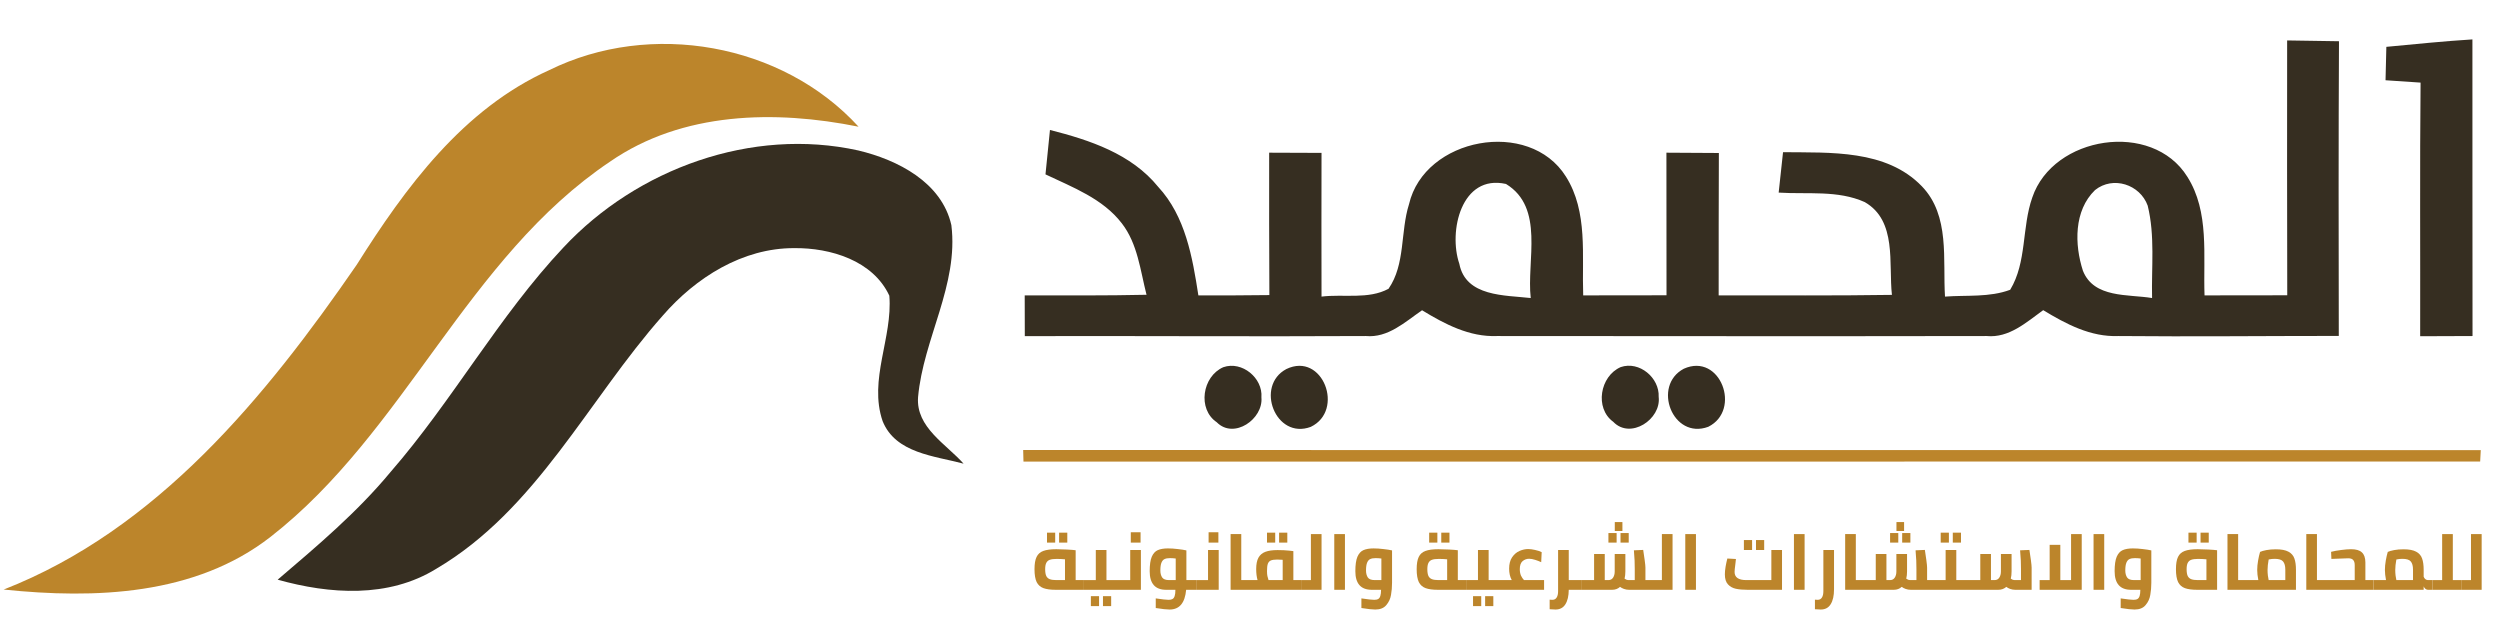 <svg width="187" height="48" viewBox="0 0 187 48" fill="none" xmlns="http://www.w3.org/2000/svg">
<path d="M171.078 3.024C172.366 3.047 173.661 3.063 174.956 3.085C174.918 10.43 174.926 17.782 174.941 25.127C169.448 25.127 163.947 25.188 158.446 25.135C156.389 25.219 154.537 24.236 152.831 23.2C151.573 24.106 150.278 25.295 148.602 25.135C136.396 25.158 124.183 25.142 111.97 25.135C109.92 25.219 108.069 24.244 106.37 23.207C105.097 24.084 103.825 25.287 102.164 25.135C93.661 25.181 85.158 25.12 76.655 25.142C76.648 24.129 76.648 23.108 76.648 22.095C79.688 22.095 82.72 22.118 85.76 22.049C85.295 20.228 85.097 18.232 83.909 16.701C82.492 14.857 80.236 14.011 78.202 13.043C78.309 11.931 78.423 10.826 78.537 9.722C81.509 10.476 84.625 11.504 86.629 13.973C88.671 16.175 89.196 19.238 89.638 22.095C91.406 22.102 93.173 22.095 94.949 22.072C94.926 18.522 94.933 14.971 94.933 11.421C96.236 11.428 97.547 11.436 98.85 11.436C98.842 15.024 98.842 18.605 98.85 22.186C100.495 21.981 102.362 22.415 103.863 21.6C105.135 19.764 104.739 17.333 105.394 15.276C106.552 10.293 114.385 8.823 117.128 13.204C118.796 15.84 118.316 19.131 118.423 22.095C120.503 22.095 122.575 22.095 124.655 22.087C124.648 18.529 124.648 14.979 124.648 11.421C125.951 11.428 127.261 11.436 128.571 11.444C128.556 14.994 128.556 18.544 128.556 22.095C132.876 22.087 137.196 22.125 141.516 22.057C141.257 19.718 141.912 16.51 139.482 15.116C137.471 14.209 135.177 14.544 133.044 14.407C133.15 13.394 133.265 12.388 133.371 11.383C136.907 11.428 141.09 11.169 143.756 13.935C145.874 16.129 145.31 19.421 145.486 22.186C147.109 22.064 148.808 22.255 150.362 21.676C151.619 19.596 151.223 17.013 152.015 14.773C153.57 10.164 160.975 8.99 163.611 13.219C165.28 15.847 164.792 19.131 164.899 22.095C166.964 22.095 169.021 22.095 171.086 22.087C171.063 15.733 171.078 9.379 171.078 3.024ZM109.158 19.733C109.638 22.209 112.571 22.072 114.499 22.293C114.179 19.497 115.558 15.535 112.648 13.76C109.303 13.013 108.328 17.31 109.158 19.733ZM156.709 14.217C155.116 15.756 155.17 18.293 155.802 20.251C156.625 22.323 159.192 21.996 160.975 22.293C160.922 19.992 161.204 17.638 160.648 15.383C160.076 13.798 158.057 13.135 156.709 14.217Z" fill="#362E21"/>
<path d="M178.499 3.504C180.64 3.306 182.781 3.078 184.937 2.948C184.945 10.346 184.93 17.737 184.945 25.135C183.642 25.135 182.331 25.142 181.029 25.15C181.044 18.826 180.998 12.502 181.059 6.179C180.183 6.125 179.307 6.064 178.438 6.003C178.453 5.173 178.476 4.335 178.499 3.504Z" fill="#362E21"/>
<path d="M91.505 27.466C92.907 26.979 94.469 28.282 94.354 29.722C94.507 31.344 92.297 32.883 91.017 31.588C89.554 30.605 89.928 28.152 91.505 27.466Z" fill="#362E21"/>
<path d="M96.221 27.604C98.941 26.293 100.61 30.704 98.042 31.931C95.413 32.906 93.852 28.861 96.221 27.604Z" fill="#362E21"/>
<path d="M121.227 27.459C122.621 26.979 124.137 28.259 124.069 29.683C124.274 31.36 121.958 32.899 120.67 31.55C119.269 30.537 119.672 28.137 121.227 27.459Z" fill="#362E21"/>
<path d="M125.95 27.581C128.678 26.354 130.293 30.674 127.779 31.924C125.12 32.914 123.55 28.853 125.95 27.581Z" fill="#362E21"/>
<path d="M42.156 18.499C47.657 12.617 56.244 9.494 64.198 11.254C67.139 11.954 70.438 13.631 71.162 16.838C71.718 21.318 69.059 25.341 68.671 29.707C68.503 31.97 70.773 33.212 72.076 34.682C69.92 34.103 66.987 33.913 66.019 31.497C64.96 28.404 66.781 25.25 66.522 22.118C65.303 19.49 62.118 18.53 59.413 18.56C55.543 18.545 52.046 20.762 49.577 23.604C43.977 29.928 40.137 38.126 32.632 42.545C29.051 44.755 24.663 44.45 20.77 43.36C23.726 40.838 26.72 38.316 29.211 35.307C33.859 29.966 37.295 23.665 42.156 18.499Z" fill="#362E21"/>
<path d="M41.09 5.242C48.655 1.508 58.507 3.23 64.221 9.478C57.981 8.221 51.048 8.343 45.63 12.091C34.933 19.268 30.309 32.305 20.244 40.152C14.606 44.548 7.093 44.807 0.274 44.099C11.756 39.611 19.87 29.691 26.674 19.817C30.331 14.011 34.644 8.137 41.09 5.242Z" fill="#BC852B"/>
<path d="M76.533 33.661C76.533 33.661 150.362 33.669 185.562 33.669L185.516 34.522C150.339 34.522 76.556 34.53 76.556 34.53L76.533 33.661Z" fill="#BC852B"/>
<path d="M123.078 43.391V42.462C123.078 42.355 123.06 42.17 123.024 41.908C122.993 41.646 122.955 41.388 122.911 41.134L122.215 41.164C122.242 41.498 122.26 41.754 122.268 41.932C122.276 42.107 122.28 42.321 122.28 42.575V43.391H121.834C121.774 43.391 121.715 43.381 121.655 43.361C121.6 43.337 121.554 43.311 121.518 43.283C121.558 43.125 121.578 42.944 121.578 42.742V41.438H120.78V42.742C120.78 42.932 120.738 43.089 120.655 43.212C120.576 43.331 120.46 43.391 120.31 43.391H120.036V41.438H119.238V43.391H118.327V44.117H120.584C120.822 44.117 121.02 44.044 121.179 43.897C121.254 43.956 121.351 44.008 121.471 44.051C121.594 44.095 121.721 44.117 121.852 44.117L125.107 44.117V39.95H124.309V43.391L123.078 43.391Z" fill="#BC852B"/>
<path d="M121.357 39.051H120.786V39.718H121.357V39.051Z" fill="#BC852B"/>
<path d="M120.923 39.872H120.31V40.587H120.923V39.872Z" fill="#BC852B"/>
<path d="M121.828 39.872H121.215V40.587H121.828V39.872Z" fill="#BC852B"/>
<path d="M145.533 43.391V41.14H146.331V43.391L148.126 43.391V41.438H148.924V43.391H149.198C149.349 43.391 149.464 43.331 149.543 43.212C149.627 43.089 149.668 42.932 149.668 42.742V41.438H150.466V42.742C150.466 42.944 150.446 43.125 150.407 43.284C150.442 43.311 150.488 43.337 150.543 43.361C150.603 43.381 150.663 43.391 150.722 43.391H151.169V42.575C151.169 42.321 151.165 42.107 151.157 41.932C151.149 41.754 151.131 41.498 151.103 41.164L151.8 41.135C151.843 41.389 151.881 41.647 151.913 41.908C151.948 42.17 151.966 42.355 151.966 42.462V44.117H150.74C150.609 44.117 150.482 44.095 150.359 44.052C150.24 44.008 150.143 43.956 150.067 43.897C149.908 44.044 149.71 44.117 149.472 44.117L142.92 44.117C142.79 44.117 142.663 44.095 142.539 44.051C142.42 44.008 142.323 43.956 142.248 43.897C142.089 44.044 141.891 44.117 141.652 44.117L138.018 44.117V39.95H138.816V43.391L140.307 43.391V41.438H141.105V43.391H141.379C141.529 43.391 141.644 43.331 141.724 43.212C141.807 43.089 141.849 42.932 141.849 42.742V41.438H142.647V42.742C142.647 42.944 142.627 43.125 142.587 43.283C142.623 43.311 142.668 43.337 142.724 43.361C142.784 43.381 142.843 43.391 142.903 43.391H143.349V42.575C143.349 42.321 143.345 42.107 143.337 41.932C143.329 41.754 143.311 41.498 143.284 41.164L143.98 41.134C144.024 41.388 144.062 41.646 144.093 41.908C144.129 42.17 144.147 42.355 144.147 42.462V43.391L145.533 43.391Z" fill="#BC852B"/>
<path d="M141.855 39.051H142.426V39.718H141.855V39.051Z" fill="#BC852B"/>
<path d="M141.379 39.872H141.992V40.587H141.379V39.872Z" fill="#BC852B"/>
<path d="M142.283 39.872H142.897V40.587H142.283V39.872Z" fill="#BC852B"/>
<path d="M145.777 39.843H145.164V40.587H145.777V39.843Z" fill="#BC852B"/>
<path d="M146.682 39.843H146.069V40.587H146.682V39.843Z" fill="#BC852B"/>
<path fill-rule="evenodd" clip-rule="evenodd" d="M164.386 41.081C164.609 41.081 164.875 41.089 165.184 41.105C165.494 41.121 165.712 41.139 165.839 41.158V44.117H164.357C163.964 44.117 163.654 44.075 163.428 43.992C163.202 43.909 163.033 43.758 162.922 43.54C162.815 43.317 162.761 42.996 162.761 42.575C162.761 42.174 162.813 41.869 162.916 41.658C163.019 41.444 163.186 41.295 163.416 41.212C163.646 41.125 163.97 41.081 164.386 41.081ZM163.559 42.575C163.559 42.797 163.587 42.968 163.642 43.087C163.702 43.202 163.791 43.282 163.91 43.325C164.029 43.369 164.192 43.391 164.398 43.391H165.041V41.837C164.843 41.817 164.635 41.807 164.416 41.807C164.198 41.807 164.027 41.829 163.904 41.873C163.785 41.916 163.698 41.994 163.642 42.105C163.587 42.212 163.559 42.369 163.559 42.575Z" fill="#BC852B"/>
<path d="M163.696 39.843H164.309V40.587H163.696V39.843Z" fill="#BC852B"/>
<path d="M164.601 39.843H165.214V40.587H164.601V39.843Z" fill="#BC852B"/>
<path fill-rule="evenodd" clip-rule="evenodd" d="M166.615 44.117V39.95H167.413V43.391L168.923 43.391C168.867 43.105 168.839 42.853 168.839 42.635C168.839 42.416 168.861 42.182 168.905 41.932C168.948 41.682 168.998 41.466 169.053 41.283C169.161 41.232 169.319 41.186 169.53 41.146C169.74 41.107 169.974 41.087 170.232 41.087C170.641 41.087 170.955 41.146 171.173 41.265C171.395 41.384 171.544 41.553 171.619 41.771C171.699 41.99 171.738 42.275 171.738 42.629V44.117L166.615 44.117ZM169.613 42.635C169.613 42.77 169.621 42.908 169.637 43.051C169.657 43.19 169.677 43.303 169.696 43.391H170.941V42.611C170.941 42.333 170.885 42.129 170.774 41.998C170.667 41.867 170.458 41.801 170.149 41.801C169.998 41.801 169.847 41.817 169.696 41.849C169.641 42.147 169.613 42.408 169.613 42.635Z" fill="#BC852B"/>
<path d="M173.308 43.391V39.95H172.511V44.117L177.544 44.117V43.391H176.931V42.063C176.927 41.722 176.84 41.474 176.669 41.319C176.502 41.16 176.233 41.081 175.859 41.081C175.657 41.081 175.409 41.101 175.115 41.14C174.822 41.176 174.572 41.222 174.365 41.277L174.389 41.807L174.693 41.795C174.963 41.783 175.28 41.772 175.645 41.76C175.824 41.76 175.949 41.803 176.02 41.891C176.096 41.974 176.133 42.101 176.133 42.272V43.391L173.308 43.391Z" fill="#BC852B"/>
<path d="M184.096 44.117H181.941V43.391H182.673V39.95H183.471V43.391H184.096V44.117Z" fill="#BC852B"/>
<path d="M185.628 39.95V44.117H184.098V43.391H184.83V39.95H185.628Z" fill="#BC852B"/>
<path fill-rule="evenodd" clip-rule="evenodd" d="M181.939 44.117V43.391H181.612C181.544 43.391 181.481 43.369 181.421 43.325C181.362 43.278 181.318 43.214 181.29 43.135V42.629C181.29 42.275 181.251 41.99 181.171 41.771C181.096 41.553 180.947 41.384 180.725 41.265C180.506 41.146 180.193 41.087 179.784 41.087C179.526 41.087 179.292 41.107 179.082 41.146C178.871 41.186 178.713 41.232 178.605 41.283C178.55 41.466 178.5 41.682 178.457 41.932C178.413 42.182 178.391 42.416 178.391 42.635C178.391 42.853 178.419 43.105 178.474 43.391H177.546V44.117H181.29V43.861C181.318 43.936 181.362 43.998 181.421 44.045C181.481 44.093 181.544 44.117 181.612 44.117H181.939ZM179.189 43.051C179.173 42.908 179.165 42.77 179.165 42.635C179.165 42.408 179.193 42.147 179.248 41.849C179.399 41.817 179.55 41.801 179.701 41.801C180.01 41.801 180.219 41.867 180.326 41.998C180.437 42.129 180.493 42.333 180.493 42.611V43.391H179.248C179.229 43.303 179.209 43.19 179.189 43.051Z" fill="#BC852B"/>
<path fill-rule="evenodd" clip-rule="evenodd" d="M160.27 41.069C160.012 41.037 159.768 41.021 159.538 41.021C159.224 41.021 158.97 41.065 158.776 41.152C158.585 41.236 158.436 41.4 158.329 41.646C158.226 41.892 158.174 42.252 158.174 42.724C158.174 43.653 158.585 44.117 159.407 44.117H160.097C160.097 44.315 160.079 44.468 160.044 44.575C160.012 44.682 159.96 44.758 159.889 44.801C159.817 44.845 159.718 44.867 159.591 44.867C159.425 44.867 159.103 44.831 158.627 44.76V45.48C159.103 45.556 159.448 45.593 159.663 45.593C160.032 45.593 160.308 45.482 160.49 45.26C160.677 45.042 160.794 44.79 160.841 44.504C160.893 44.222 160.919 43.919 160.919 43.593V41.17C160.744 41.13 160.528 41.097 160.27 41.069ZM159.103 43.188C159.016 43.049 158.972 42.879 158.972 42.676C158.972 42.414 159 42.218 159.055 42.087C159.111 41.952 159.188 41.863 159.288 41.819C159.387 41.771 159.52 41.748 159.686 41.748C159.825 41.748 159.97 41.757 160.121 41.777V43.391H159.627C159.365 43.391 159.19 43.323 159.103 43.188Z" fill="#BC852B"/>
<path d="M156.598 39.95H157.396V44.117H156.598V39.95Z" fill="#BC852B"/>
<path d="M155.713 44.117V39.95H154.916V43.391H154.112V40.754H153.314V43.391H152.564V44.117H155.713Z" fill="#BC852B"/>
<path d="M136.191 45.593C136.139 45.593 135.995 45.585 135.757 45.57V44.855L135.959 44.867C136.102 44.867 136.209 44.809 136.28 44.694C136.352 44.583 136.388 44.425 136.388 44.218V41.14H137.185V44.081C137.185 44.557 137.102 44.929 136.935 45.194C136.773 45.46 136.524 45.593 136.191 45.593Z" fill="#BC852B"/>
<path d="M134.984 39.95H134.187V44.117H134.984V39.95Z" fill="#BC852B"/>
<path d="M133.295 41.14V44.117H130.723C130.378 44.117 130.084 44.091 129.842 44.04C129.604 43.988 129.407 43.879 129.253 43.712C129.098 43.545 129.02 43.297 129.02 42.968C129.02 42.797 129.038 42.603 129.074 42.385C129.114 42.162 129.157 41.96 129.205 41.777L129.848 41.813L129.806 42.188C129.767 42.478 129.747 42.676 129.747 42.783C129.747 43.188 130.04 43.391 130.628 43.391H132.497V41.14H133.295Z" fill="#BC852B"/>
<path d="M130.443 40.396H131.056V41.14H130.443V40.396Z" fill="#BC852B"/>
<path d="M131.348 40.396H131.961V41.14H131.348V40.396Z" fill="#BC852B"/>
<path d="M126.857 39.95H126.059V44.117H126.857V39.95Z" fill="#BC852B"/>
<path d="M118.325 44.117H117.343C117.339 44.585 117.254 44.948 117.087 45.206C116.924 45.464 116.678 45.593 116.349 45.593C116.297 45.593 116.152 45.585 115.914 45.57V44.855L116.117 44.867C116.26 44.867 116.367 44.809 116.438 44.694C116.51 44.583 116.545 44.425 116.545 44.218V41.14H117.343V43.391H118.325V44.117Z" fill="#BC852B"/>
<path d="M115.497 44.117V43.391H113.996C113.909 43.303 113.834 43.192 113.77 43.057C113.711 42.918 113.681 42.758 113.681 42.575C113.681 42.293 113.75 42.093 113.889 41.974C114.032 41.855 114.195 41.795 114.377 41.795C114.512 41.795 114.665 41.823 114.836 41.879C115.01 41.934 115.159 41.992 115.282 42.051L115.318 41.301C115.175 41.23 115.007 41.174 114.812 41.134C114.622 41.091 114.453 41.069 114.306 41.069C114.092 41.069 113.875 41.117 113.657 41.212C113.439 41.307 113.254 41.466 113.103 41.688C112.957 41.906 112.883 42.19 112.883 42.539C112.883 42.869 112.949 43.153 113.08 43.391L111.35 43.391V41.14H110.552V43.391H109.665V44.117L115.497 44.117Z" fill="#BC852B"/>
<path d="M110.183 44.593H110.796V45.337H110.183V44.593Z" fill="#BC852B"/>
<path d="M111.088 44.593H111.701V45.337H111.088V44.593Z" fill="#BC852B"/>
<path fill-rule="evenodd" clip-rule="evenodd" d="M109.664 44.117V43.391H109.045V41.158C108.918 41.139 108.7 41.121 108.39 41.105C108.08 41.089 107.815 41.081 107.592 41.081C107.176 41.081 106.852 41.125 106.622 41.212C106.392 41.295 106.225 41.444 106.122 41.658C106.019 41.869 105.967 42.174 105.967 42.575C105.967 42.996 106.021 43.317 106.128 43.54C106.239 43.758 106.408 43.909 106.634 43.992C106.86 44.075 107.17 44.117 107.562 44.117H109.664ZM106.848 43.087C106.793 42.968 106.765 42.797 106.765 42.575C106.765 42.369 106.793 42.212 106.848 42.105C106.904 41.994 106.991 41.916 107.11 41.873C107.233 41.829 107.404 41.807 107.622 41.807C107.84 41.807 108.049 41.817 108.247 41.837V43.391H107.604C107.398 43.391 107.235 43.369 107.116 43.325C106.997 43.282 106.908 43.202 106.848 43.087Z" fill="#BC852B"/>
<path d="M107.515 39.843H106.902V40.587H107.515V39.843Z" fill="#BC852B"/>
<path d="M108.42 39.843H107.807V40.587H108.42V39.843Z" fill="#BC852B"/>
<path fill-rule="evenodd" clip-rule="evenodd" d="M102.743 41.021C102.974 41.021 103.218 41.037 103.476 41.069C103.734 41.097 103.95 41.13 104.125 41.17V43.593C104.125 43.919 104.099 44.222 104.047 44.504C104 44.79 103.882 45.042 103.696 45.26C103.513 45.482 103.238 45.593 102.868 45.593C102.654 45.593 102.309 45.556 101.833 45.48V44.76C102.309 44.831 102.63 44.867 102.797 44.867C102.924 44.867 103.023 44.845 103.095 44.801C103.166 44.758 103.218 44.682 103.249 44.575C103.285 44.468 103.303 44.315 103.303 44.117H102.612C101.791 44.117 101.38 43.653 101.38 42.724C101.38 42.252 101.432 41.892 101.535 41.646C101.642 41.4 101.791 41.236 101.981 41.152C102.176 41.065 102.43 41.021 102.743 41.021ZM102.178 42.676C102.178 42.879 102.222 43.049 102.309 43.188C102.396 43.323 102.571 43.391 102.833 43.391H103.327V41.777C103.176 41.757 103.031 41.748 102.892 41.748C102.726 41.748 102.593 41.771 102.493 41.819C102.394 41.863 102.317 41.952 102.261 42.087C102.206 42.218 102.178 42.414 102.178 42.676Z" fill="#BC852B"/>
<path d="M100.602 39.95H99.804V44.117H100.602V39.95Z" fill="#BC852B"/>
<path d="M98.852 39.95V44.117H97.322V43.391H98.055V39.95H98.852Z" fill="#BC852B"/>
<path fill-rule="evenodd" clip-rule="evenodd" d="M97.32 44.117V43.391H96.743V41.224L96.433 41.188C96.183 41.16 95.892 41.146 95.558 41.146C95.181 41.146 94.878 41.19 94.647 41.277C94.417 41.365 94.245 41.511 94.13 41.718C94.018 41.924 93.963 42.208 93.963 42.569C93.963 42.875 93.997 43.149 94.064 43.391L92.847 43.391V39.95H92.049V44.117L97.32 44.117ZM94.802 43.087C94.782 42.992 94.772 42.869 94.772 42.718C94.772 42.476 94.792 42.295 94.832 42.176C94.876 42.057 94.949 41.974 95.052 41.926C95.159 41.879 95.32 41.855 95.534 41.855C95.634 41.855 95.771 41.861 95.945 41.873V43.391H94.886C94.85 43.28 94.822 43.178 94.802 43.087Z" fill="#BC852B"/>
<path d="M95.386 39.843H94.772V40.587H95.386V39.843Z" fill="#BC852B"/>
<path d="M96.291 39.843H95.677V40.587H96.291V39.843Z" fill="#BC852B"/>
<path d="M91.159 44.117V41.14H90.361V43.391H89.474V44.117H91.159Z" fill="#BC852B"/>
<path d="M91.135 39.813H90.403V40.587H91.135V39.813Z" fill="#BC852B"/>
<path fill-rule="evenodd" clip-rule="evenodd" d="M89.474 44.117L88.724 44.117C88.636 45.101 88.224 45.593 87.485 45.593C87.271 45.593 86.926 45.556 86.45 45.48V44.76C86.926 44.831 87.247 44.867 87.414 44.867C87.541 44.867 87.64 44.845 87.712 44.801C87.783 44.758 87.835 44.682 87.866 44.575C87.902 44.468 87.92 44.315 87.92 44.117H87.229C86.408 44.117 85.997 43.653 85.997 42.724C85.997 42.252 86.049 41.892 86.152 41.646C86.259 41.4 86.408 41.236 86.598 41.152C86.793 41.065 87.047 41.021 87.36 41.021C87.591 41.021 87.835 41.037 88.093 41.069C88.351 41.097 88.567 41.13 88.742 41.17V43.391L89.474 43.391V44.117ZM86.795 42.676C86.795 42.879 86.838 43.049 86.926 43.188C87.013 43.323 87.188 43.391 87.45 43.391H87.944V41.777C87.793 41.757 87.648 41.748 87.509 41.748C87.343 41.748 87.21 41.771 87.11 41.819C87.011 41.863 86.934 41.952 86.878 42.087C86.823 42.218 86.795 42.414 86.795 42.676Z" fill="#BC852B"/>
<path d="M85.339 44.117V41.14H84.541V43.391L82.763 43.391V41.14H81.966V43.391H81.079V44.117L85.339 44.117Z" fill="#BC852B"/>
<path d="M85.315 39.813H84.583V40.587H85.315V39.813Z" fill="#BC852B"/>
<path d="M81.597 44.593H82.21V45.337H81.597V44.593Z" fill="#BC852B"/>
<path d="M82.502 44.593H83.115V45.337H82.502V44.593Z" fill="#BC852B"/>
<path fill-rule="evenodd" clip-rule="evenodd" d="M81.078 44.117V43.391H80.459V41.158C80.332 41.139 80.114 41.121 79.804 41.105C79.494 41.089 79.228 41.081 79.006 41.081C78.59 41.081 78.266 41.125 78.036 41.212C77.806 41.295 77.639 41.444 77.536 41.658C77.433 41.869 77.381 42.174 77.381 42.575C77.381 42.996 77.435 43.317 77.542 43.54C77.653 43.758 77.822 43.909 78.048 43.992C78.274 44.075 78.584 44.117 78.977 44.117H81.078ZM78.262 43.087C78.207 42.968 78.179 42.797 78.179 42.575C78.179 42.369 78.207 42.212 78.262 42.105C78.318 41.994 78.405 41.916 78.524 41.873C78.647 41.829 78.818 41.807 79.036 41.807C79.254 41.807 79.463 41.817 79.661 41.837V43.391H79.018C78.812 43.391 78.649 43.369 78.53 43.325C78.411 43.282 78.322 43.202 78.262 43.087Z" fill="#BC852B"/>
<path d="M78.929 39.843H78.316V40.587H78.929V39.843Z" fill="#BC852B"/>
<path d="M79.834 39.843H79.221V40.587H79.834V39.843Z" fill="#BC852B"/>
</svg>
